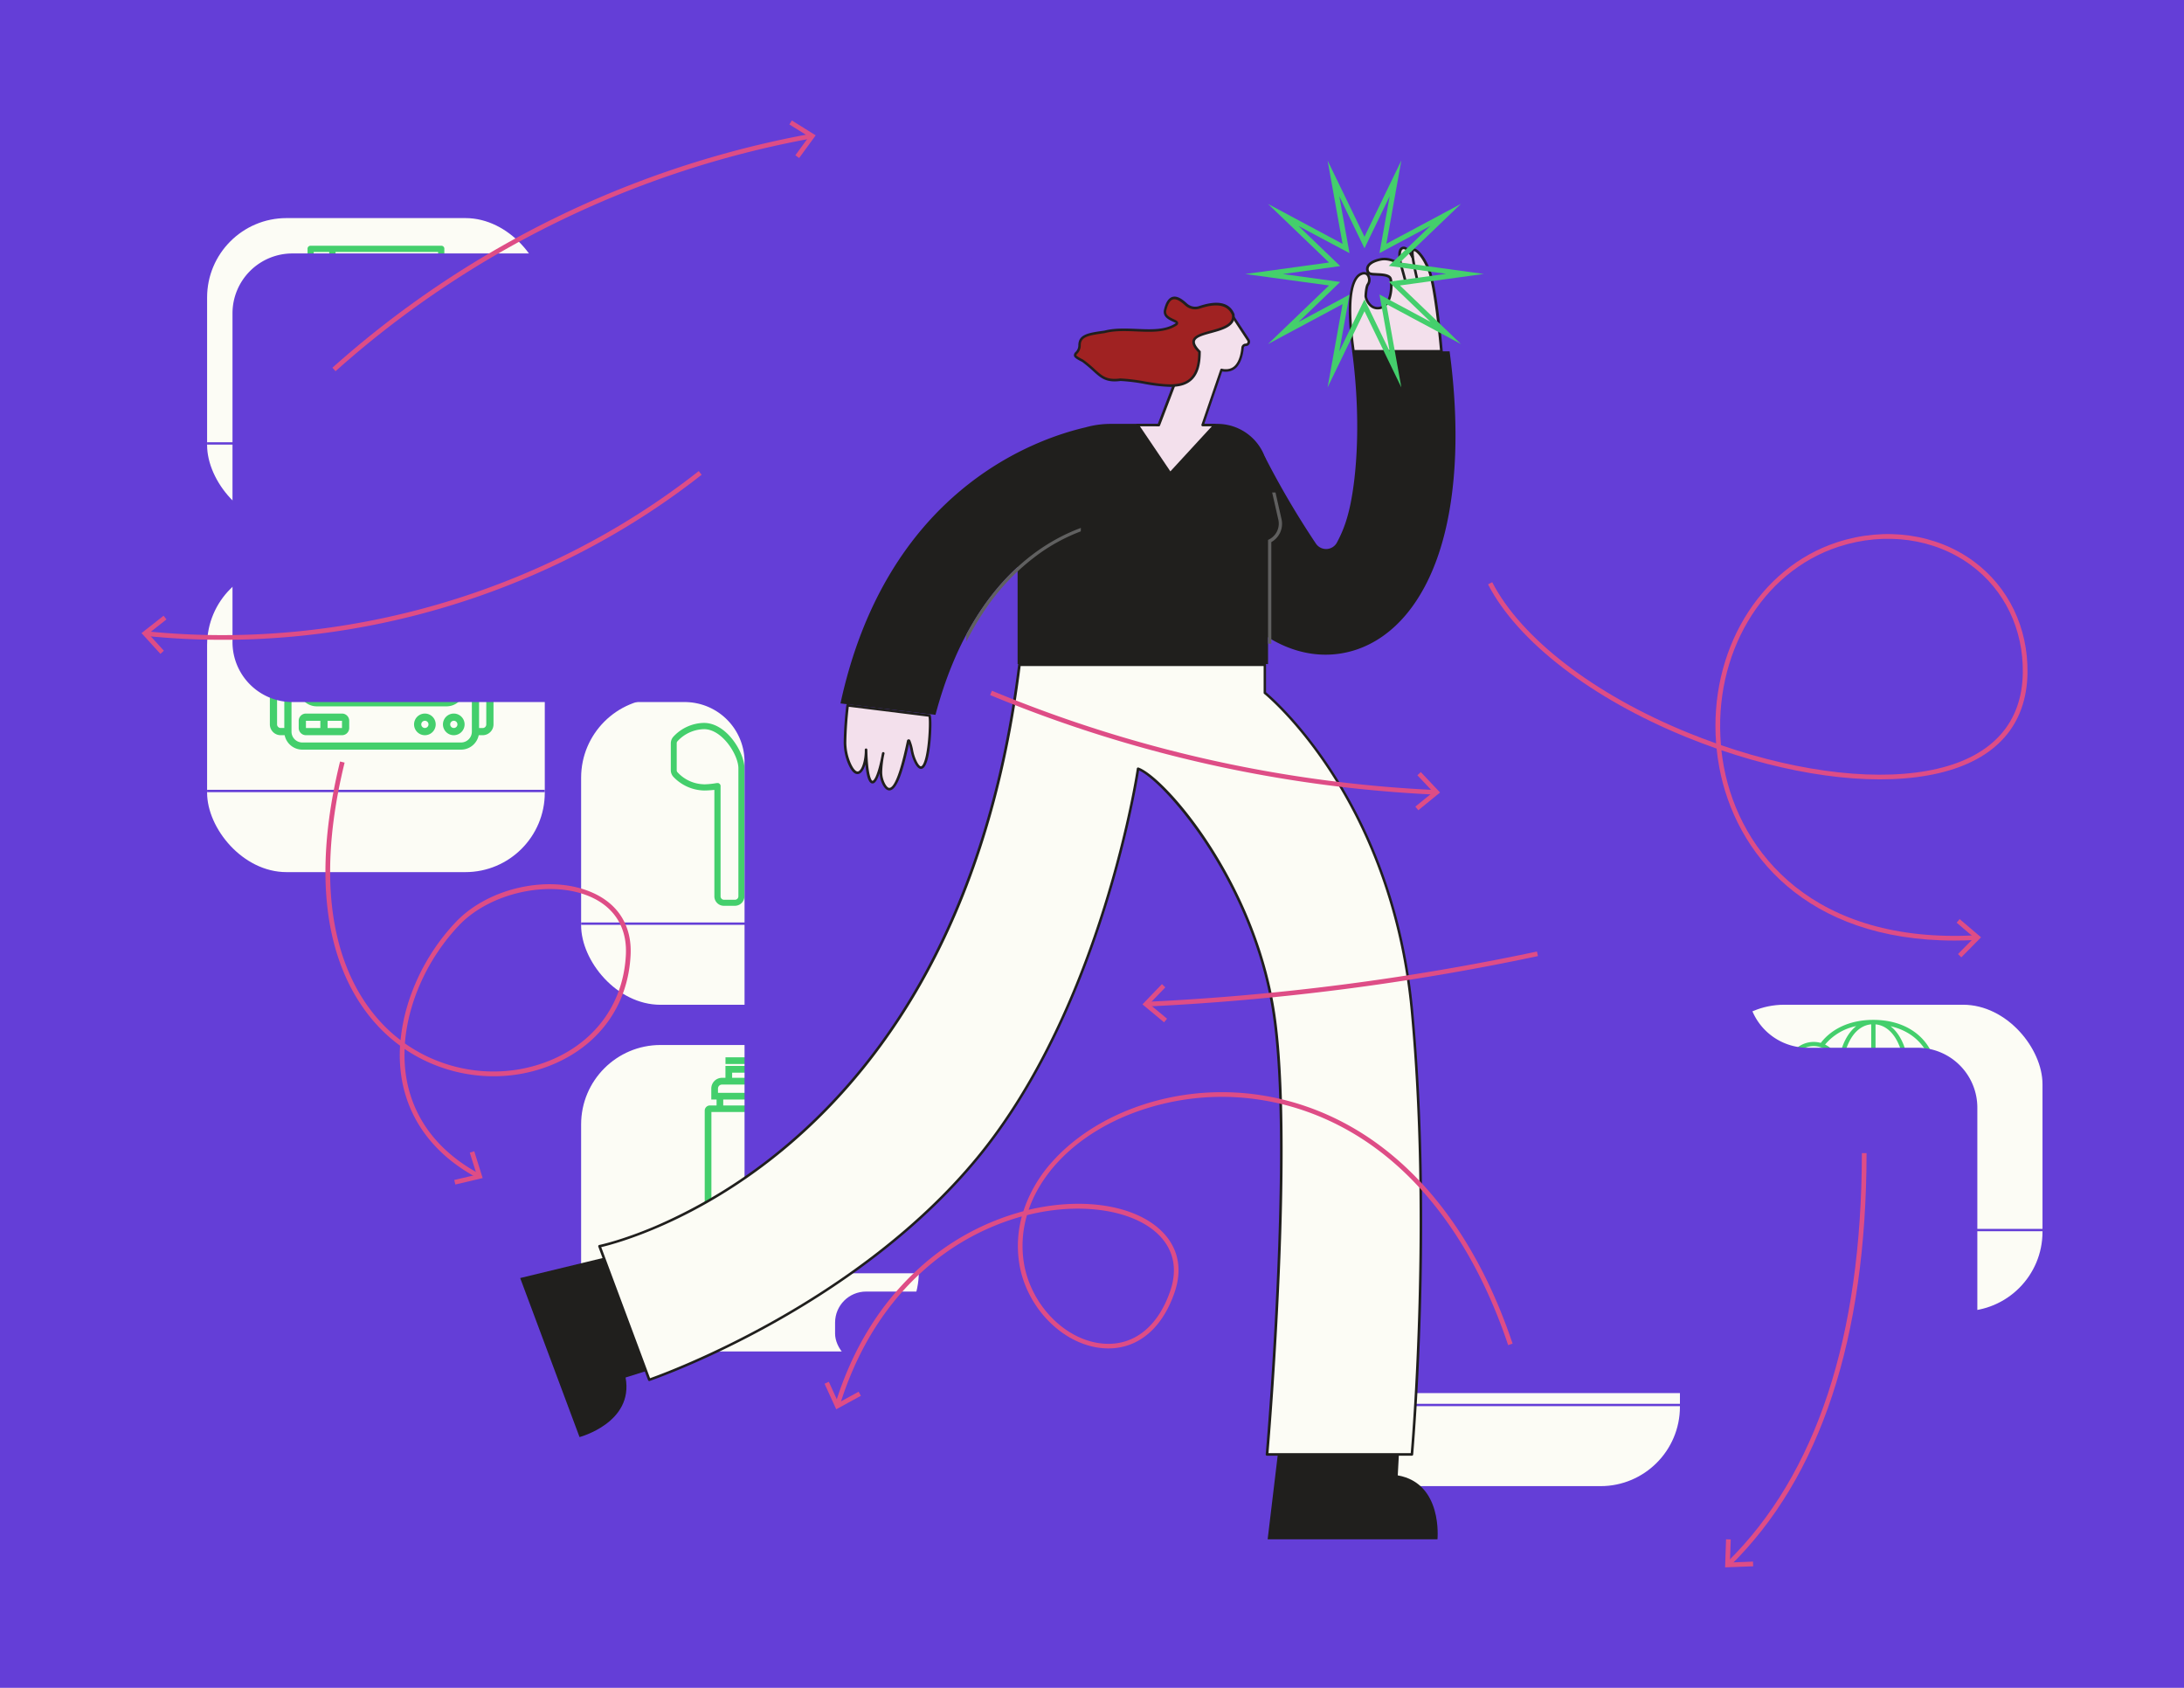 <svg xmlns="http://www.w3.org/2000/svg" viewBox="0 0 1100 850"><defs><style>.cls-1{isolation:isolate;}.cls-2{fill:#643ed7;}.cls-3{fill:#fcfcf5;}.cls-4{fill:#44cf6c;}.cls-5{mix-blend-mode:multiply;}.cls-6{fill:#201f1d;}.cls-7{fill:#f3e0ec;}.cls-8{fill:#606060;}.cls-9{fill:#a02222;}.cls-10{fill:#de4d86;}</style></defs><g class="cls-1"><g id="Livello_1" data-name="Livello 1"><rect class="cls-2" width="1100" height="850"/><rect class="cls-3" x="104.31" y="284.86" width="170.08" height="154.34" rx="40"/><rect class="cls-2" x="104.31" y="397.75" width="170.08" height="1.18"/><path class="cls-4" d="M243.11,330.29h-2a9.1,9.1,0,0,0-8.9-7.27H152.27a9.09,9.09,0,0,0-8.9,7.27h-2a5.45,5.45,0,0,0-5.45,5.45V364.8a5.45,5.45,0,0,0,5.45,5.45h2a9.1,9.1,0,0,0,8.9,7.27h79.94a9.11,9.11,0,0,0,8.9-7.27h2a5.46,5.46,0,0,0,5.45-5.45V335.74A5.46,5.46,0,0,0,243.11,330.29ZM139.55,364.8V335.74a1.82,1.82,0,0,1,1.82-1.82h1.82v32.7h-1.82A1.83,1.83,0,0,1,139.55,364.8Zm90.84-22.55-1.82,1.82-4.7-4.7,4.7-4.69,1.82,1.82Zm-9.09,9.09-4.7-4.7,4.7-4.7,4.7,4.7Zm-62.82-4.7,4.7-4.7,4.69,4.7-4.69,4.7Zm-4.39-10.14,1.82-1.82,4.7,4.69-4.7,4.7-1.82-1.82Zm4.39-4.39,4.7-4.7,4.69,4.7-4.69,4.7Zm7.26,7.26,4.7-4.69,4.7,4.69-4.7,4.7Zm7.27-7.26,4.7-4.7,4.69,4.7-4.69,4.7Zm4.7,9.83,4.69,4.7-4.69,4.7-4.7-4.7Zm2.57-2.56,4.69-4.7,4.7,4.7-4.7,4.69Zm7.26-7.27,4.7-4.7,4.69,4.7-4.69,4.7Zm4.7,9.83,4.69,4.7-4.69,4.7-4.7-4.7Zm2.57-2.57,4.69-4.69,4.7,4.69-4.69,4.7Zm7.26-7.26,4.7-4.7,4.7,4.7-4.7,4.7Zm4.7,9.83,4.7,4.7-4.7,4.7-4.7-4.7Zm2.57-2.56,4.7-4.7,4.69,4.7L214,344.07Zm7.26-7.27,4.7-4.7,4.7,4.7-4.7,4.7Zm9.08-5.46h4.71v4.71ZM214,329.54l-2.9-2.89h5.78Zm-14.54,0-2.89-2.89h5.78Zm-14.53,0-2.89-2.89h5.78Zm-14.53,0-2.89-2.89h5.78Zm-16.35,1.82v-4.71h4.71ZM158.7,352a5.43,5.43,0,0,1-4.53-4.53Zm11.74-2.79,2.88,2.88h-5.75Zm14.53,0,2.88,2.88H182.1Zm14.54,0,2.87,2.88h-5.75Zm14.53,0,2.87,2.88h-5.75Zm16.27-1.74a5.44,5.44,0,0,1-4.54,4.53Zm7.35,21a5.46,5.46,0,0,1-5.45,5.45H152.27a5.46,5.46,0,0,1-5.45-5.45V332.1a5.43,5.43,0,0,1,3.63-5.11v19.65a9.1,9.1,0,0,0,9.09,9.08h65.4a9.09,9.09,0,0,0,9.08-9.08V327a5.44,5.44,0,0,1,3.64,5.11Zm7.26-3.64a1.82,1.82,0,0,1-1.81,1.82h-1.82v-32.7h1.82a1.81,1.81,0,0,1,1.81,1.82Z"/><path class="cls-4" d="M228.57,359.35A5.45,5.45,0,1,0,234,364.8,5.46,5.46,0,0,0,228.57,359.35Zm0,7.27a1.82,1.82,0,1,1,1.82-1.82A1.82,1.82,0,0,1,228.57,366.62Z"/><path class="cls-4" d="M214,359.35a5.45,5.45,0,1,0,5.45,5.45A5.46,5.46,0,0,0,214,359.35Zm0,7.27a1.82,1.82,0,1,1,1.82-1.82A1.83,1.83,0,0,1,214,366.62Z"/><path class="cls-4" d="M172.25,359.35H154.09a3.64,3.64,0,0,0-3.64,3.64v3.63a3.64,3.64,0,0,0,3.64,3.63h18.16a3.64,3.64,0,0,0,3.64-3.63V363A3.64,3.64,0,0,0,172.25,359.35ZM154.09,363h7.26v3.63h-7.26Zm10.9,3.63V363h7.26v3.63Z"/><path class="cls-4" d="M184.53,315.31l2.57,2.57a7.44,7.44,0,0,1,10.28,0l2.56-2.57a10.9,10.9,0,0,0-15.41,0Z"/><path class="cls-4" d="M205.08,310.17a18.17,18.17,0,0,0-25.69,0l2.57,2.57a14.53,14.53,0,0,1,20.56,0Z"/><path class="cls-4" d="M207.65,307.6l2.57-2.57a25.48,25.48,0,0,0-36,0l2.57,2.57A21.82,21.82,0,0,1,207.65,307.6Z"/><rect class="cls-3" x="292.69" y="177.08" width="170.08" height="154.34" rx="40"/><rect class="cls-2" x="292.69" y="289.97" width="170.08" height="1.18"/><rect class="cls-3" x="676.04" y="244.38" width="170.08" height="154.34" rx="40"/><rect class="cls-2" x="676.04" y="357.27" width="170.08" height="1.18"/><rect class="cls-3" x="292.69" y="351.67" width="170.08" height="154.34" rx="40"/><rect class="cls-2" x="292.69" y="464.56" width="170.08" height="1.18"/><rect class="cls-3" x="484.36" y="274.43" width="170.08" height="154.34" rx="40"/><rect class="cls-2" x="484.36" y="387.32" width="170.08" height="1.18"/><rect class="cls-3" x="676.04" y="418.97" width="170.08" height="154.34" rx="40"/><rect class="cls-2" x="676.04" y="531.86" width="170.08" height="1.18"/><rect class="cls-3" x="292.69" y="526.26" width="170.08" height="154.34" rx="40"/><rect class="cls-3" x="484.36" y="449.02" width="170.08" height="154.34" rx="40"/><rect class="cls-2" x="484.36" y="561.9" width="170.08" height="1.18"/><rect class="cls-3" x="858.65" y="505.99" width="170.08" height="154.34" rx="40"/><rect class="cls-2" x="858.65" y="618.87" width="170.08" height="1.18"/><path class="cls-4" d="M985.76,559.87h-.36a11.09,11.09,0,0,0-10.5-9.68,29.65,29.65,0,0,0,.8-5.7v-1.28c0-17.7-12.93-29.6-32.19-29.6-11.59,0-20.89,4.37-26.45,11.6A13.31,13.31,0,0,0,900.77,542h-.43a7,7,0,0,0,0,14.08h13.82a77.83,77.83,0,0,0,7.64,12.89c3.69,5.46,6.88,10.09,6.88,14.63v.14a.28.28,0,0,0,0,.13l3.42,14v10a6.48,6.48,0,0,0,6.46,6.46h10a6.47,6.47,0,0,0,6.47-6.46v-10l3.43-14a.28.28,0,0,0,0-.13.33.33,0,0,0,0-.14,17,17,0,0,1,2.72-8.19,5.88,5.88,0,0,0,2.6.61h22a8,8,0,0,0,0-16.1Zm-41.12-44c8.88.82,14.77,11.6,14.77,27.36v1.18c-.2,9.39-3,16.9-5.46,23.53-2,5.26-3.66,9.83-3.9,14.54h-5.41Zm5.16,68.82-2,11.87h-8.52l-2-11.89Zm-7.34-68.82v66.63h-5.38c-.24-4.69-1.94-9.28-3.9-14.54a108.18,108.18,0,0,1-3.91-12.07,9.67,9.67,0,0,0-1.22-19.15C929.46,524.54,934.81,516.55,942.46,515.85Zm-7.57.89c-4,3.18-7.31,8.85-8.74,17.29a13.51,13.51,0,0,0-6.93-8A27.7,27.7,0,0,1,934.89,516.74Zm-34.55,37.15a4.86,4.86,0,0,1-3.44-8.3,5,5,0,0,1,3.44-1.42h2a1.09,1.09,0,0,0,1.09-1.09,1.18,1.18,0,0,0-.1-.45,10.82,10.82,0,0,1-1-4.55,11.14,11.14,0,1,1,22.28-.26,1.09,1.09,0,0,0,1.1,1.09h1.69a7.5,7.5,0,0,1,0,15Zm23.22,13.8a80,80,0,0,1-7-11.66h10.51a108.41,108.41,0,0,0,4.06,12.66c1.88,5,3.5,9.44,3.75,13.77h-4.11C930.34,577.65,927.17,573,923.56,567.69Zm7.56,17h4l2,11.89h-3Zm21.71,23.17a4.3,4.3,0,0,1-4.29,4.28h-10a4.29,4.29,0,0,1-4.28-4.28v-9.09h18.57Zm.24-11.28h-3l2-11.89h4Zm6.35-22.5a20.72,20.72,0,0,0-3.09,8.42h-4.11c.26-4.37,1.87-8.74,3.75-13.77,2.53-6.84,5.39-14.49,5.61-24.23v-1.25c0-13.63-4-22.24-9.39-26.47,13.08,3,21.37,12.88,21.37,26.47v1.16a26.79,26.79,0,0,1-.92,6,11,11,0,0,0-9,12.72,10.46,10.46,0,0,0,.24,1.08h-.07a5.91,5.91,0,0,0-4.37,9.9Zm26.34-.25h-22a3.72,3.72,0,0,1-3.72-3.73h0a3.71,3.71,0,0,1,3.69-3.73h1.65a1.13,1.13,0,0,0,.92-.49,1.11,1.11,0,0,0,.07-1.1,8.6,8.6,0,0,1-.77-3.6,8.83,8.83,0,1,1,17.65-.19h0a1.09,1.09,0,0,0,1.09,1.1h1.38a5.87,5.87,0,0,1,0,11.73Z"/><path class="cls-4" d="M392.23,629.78v-59.5A18.93,18.93,0,0,0,391,532.45h-25.6v3.37H391a15.57,15.57,0,0,1,1.24,31.09V559.3a2.62,2.62,0,0,0-2.62-2.62h-3.34v-3h2.65V548.2a5.41,5.41,0,0,0-5.4-5.41H381.8v-6H365.38v6h-1.73a5.41,5.41,0,0,0-5.4,5.41v5.51h2.66v3h-3.35a2.62,2.62,0,0,0-2.62,2.62v70.48a2.63,2.63,0,0,0,2.62,2.62h32.05A2.62,2.62,0,0,0,392.23,629.78ZM368.75,540.2h9.68v2.59h-9.68Zm-7.13,8a2,2,0,0,1,2-2h19.87a2,2,0,0,1,2,2v2.14H361.62Zm2.65,5.51H382.9v3H364.27ZM388.86,629H358.31v-69h30.55Z"/><path class="cls-4" d="M364.59,456.16h5.57a4.82,4.82,0,0,0,4.79-4.79V386.78c0-7.57-8.81-22.72-20.4-22.72a21.42,21.42,0,0,0-15.45,7,5,5,0,0,0-1.24,3.24v13.6a5,5,0,0,0,1.24,3.25,22,22,0,0,0,15.45,6.95c1.85,0,3.55-.15,5.25-.31v53.78A4.79,4.79,0,0,0,364.59,456.16Zm-10-61.19a18.61,18.61,0,0,1-13.29-6,1.39,1.39,0,0,1-.46-1.08v-13.6a1.4,1.4,0,0,1,.46-1.08,18.64,18.64,0,0,1,13.29-6c9.27,0,17.31,13.13,17.31,19.62v64.59a1.72,1.72,0,0,1-1.7,1.7h-5.57a1.72,1.72,0,0,1-1.7-1.7V395.9a1.41,1.41,0,0,0-.61-1.24,1.14,1.14,0,0,0-.93-.31H361A41.93,41.93,0,0,1,354.55,395Z"/><path class="cls-4" d="M384.84,456.16h5.56a4.78,4.78,0,0,0,3.4-1.39,4.52,4.52,0,0,0,1.39-3.4l.31-53.62c1.7.16,3.4.31,5.25.31h.16a21.84,21.84,0,0,0,15.45-6.8A4.7,4.7,0,0,0,417.6,388v-13.6a5,5,0,0,0-1.24-3.25,21.41,21.41,0,0,0-15.45-6.95h0c-11.59,0-20.4,15.14-20.4,22.71l-.31,64.6a4.8,4.8,0,0,0,1.39,3.4A6.84,6.84,0,0,0,384.84,456.16Zm-1.24-69.38c0-6.49,8-19.62,17.31-19.62h0a18.64,18.64,0,0,1,13.29,6,1.4,1.4,0,0,1,.46,1.08v13.6a1.39,1.39,0,0,1-.46,1.08,19.09,19.09,0,0,1-13.29,5.88h0a29.13,29.13,0,0,1-6.49-.62,1.19,1.19,0,0,0-1.24.31,1.9,1.9,0,0,0-.62,1.23l-.15,55.48a1.6,1.6,0,0,1-1.7,1.7h-5.56a1.76,1.76,0,0,1-1.24-.47,1.72,1.72,0,0,1-.46-1.23Z"/><path class="cls-4" d="M795.88,474.22a34.63,34.63,0,0,0-10.58-24.93V426.71a1.32,1.32,0,0,0-1.31-1.32H738.18a1.33,1.33,0,0,0-1.33,1.32v22.57a34.67,34.67,0,0,0,0,49.85v22.56a1.32,1.32,0,0,0,1.33,1.32H784a1.32,1.32,0,0,0,1.31-1.32V499.13A34.55,34.55,0,0,0,795.88,474.22ZM739.49,428h43.17V447a34.67,34.67,0,0,0-43.17,0Zm-10.57,46.18a32.14,32.14,0,1,1,32.16,32.12A32.19,32.19,0,0,1,728.92,474.22Zm53.74,46.18H739.49V501.46a34.63,34.63,0,0,0,43.17,0Z"/><rect class="cls-4" x="759.75" y="446.46" width="2.65" height="5.28"/><rect class="cls-4" x="776.19" y="455.13" width="5.28" height="2.66" transform="translate(-94.33 685.65) rotate(-45.08)"/><rect class="cls-4" x="783.54" y="472.88" width="5.29" height="2.65"/><rect class="cls-4" x="777.5" y="489.32" width="2.66" height="5.28" transform="translate(-119.47 696.08) rotate(-45.08)"/><rect class="cls-4" x="759.75" y="496.68" width="2.65" height="5.29"/><rect class="cls-4" x="740.67" y="490.64" width="5.28" height="2.62" transform="translate(-129.11 674.75) rotate(-45.33)"/><rect class="cls-4" x="733.33" y="472.88" width="5.28" height="2.65"/><rect class="cls-4" x="742" y="453.81" width="2.65" height="5.28" transform="translate(-104.76 660.5) rotate(-45.08)"/><path class="cls-4" d="M769.79,485.66l1.94-1.78L762.4,473.7V456.46h-2.65v17.76a1.35,1.35,0,0,0,.35.89Z"/><rect class="cls-3" x="676.04" y="594.08" width="170.08" height="154.34" rx="40"/><rect class="cls-2" x="676.04" y="706.96" width="170.08" height="1.18"/><path class="cls-4" d="M803.45,273.28V267a1.11,1.11,0,0,0-1.08-1.15h-1.85l-4.14-13.95a1.23,1.23,0,0,0-1.15-.89H779.42a1.23,1.23,0,0,0-1.16.87L777,256.21h-19.6a1.21,1.21,0,0,0-1.07.65L739.9,289l-.79,0a11.05,11.05,0,0,0-.79,22.08l10.12,29H731.2a1.18,1.18,0,0,0-1.11,1.26V348a1.13,1.13,0,0,0,1.11,1.21h43.13a1.25,1.25,0,0,0,1.26-1.21v-6.75a1.3,1.3,0,0,0-1.26-1.26H756.56L745.7,308.86A11,11,0,0,0,748,293.44a10,10,0,0,0-1-1.22L761.34,264h13.31l-.53,1.81h-1.77a1.12,1.12,0,0,0-1.17,1.08v6.37a1.15,1.15,0,0,0,1.11,1.17h7.22a7.81,7.81,0,0,0,15.62,0h7.17a1.13,1.13,0,0,0,1.15-1.1ZM780.31,253.4h14L798,265.83H776.64Zm-7.12,93.41H732.5V342.4h40.69ZM754,340h-3l-10.16-29.08a11,11,0,0,0,2.75-.83Zm-14.91-31.32a8.67,8.67,0,1,1,8.66-8.67h0A8.67,8.67,0,0,1,739.11,308.67Zm21.49-47.05a1.21,1.21,0,0,0-1.07.65l-14.46,28.41a11.15,11.15,0,0,0-2.71-1.26l15.75-30.81h18.15l-.9,3Zm26.72,18.05a5.33,5.33,0,0,1-5.4-5.22h10.81a5.34,5.34,0,0,1-5.41,5.22ZM801.05,272H773.59v-3.81h27.46Z"/><path class="cls-4" d="M739.11,293.92a6.08,6.08,0,1,0,6.08,6.08h0A6.1,6.1,0,0,0,739.11,293.92Zm0,9.76a3.68,3.68,0,1,1,3.67-3.68h0A3.67,3.67,0,0,1,739.11,303.68Z"/><path class="cls-4" d="M786.21,286.07v6.22a1.21,1.21,0,0,0,2.41,0v-6.22a1.21,1.21,0,0,0-2.41,0Z"/><path class="cls-4" d="M794.61,282.8a1.2,1.2,0,0,0-.05,1.7h0l4,4.2a1.2,1.2,0,0,0,1.75-1.65l-4-4.21a1.21,1.21,0,0,0-1.7,0Z"/><path class="cls-4" d="M778.53,282.84l-4,4.21a1.2,1.2,0,1,0,1.74,1.65l4-4.2a1.2,1.2,0,1,0-1.74-1.66Z"/><path class="cls-4" d="M344.47,199.64v38.75h2.86V199.64a4.46,4.46,0,0,1,4.46-4.46h51.88a4.47,4.47,0,0,1,4.46,4.46v38.75H411V199.64a7.33,7.33,0,0,0-7.31-7.32H351.79A7.34,7.34,0,0,0,344.47,199.64Z"/><path class="cls-4" d="M363.25,219.37a14.48,14.48,0,1,0,14.48-14.47h0v2.85a11.63,11.63,0,1,1-5.65,1.47l-1.39-2.5A14.51,14.51,0,0,0,363.25,219.37Z"/><path class="cls-4" d="M392.37,203.3v1.39a2.58,2.58,0,0,0,2.58,2.58h6.92a2.59,2.59,0,0,0,2.59-2.58v-3.62a2.59,2.59,0,0,0-2.59-2.58H393.8v2.85h7.8v3.08h-6.37V203.3Z"/><path class="cls-4" d="M415.76,258.1V244.84H339.7V258.1a6.32,6.32,0,0,0,6.31,6.31h8.13v12.65h47.17V264.41h8.14A6.33,6.33,0,0,0,415.76,258.1Zm-17.3,16.1H357v-9.79h41.46Zm0-14.44v1.79H357v-1.79h-2.86v1.79H346a3.45,3.45,0,0,1-3.45-3.45V247.7H412.9v10.4a3.46,3.46,0,0,1-3.45,3.45h-8.14v-1.79Z"/><rect class="cls-4" x="348.29" y="253.2" width="58.88" height="2.86"/><path class="cls-4" d="M377.73,226.85a7.48,7.48,0,0,1-7.48-7.48h-2.86A10.34,10.34,0,1,0,377.73,209h0v2.85a7.48,7.48,0,0,1,0,15Z"/><rect class="cls-3" x="104.31" y="109.83" width="170.08" height="154.34" rx="40"/><rect class="cls-2" x="104.31" y="222.72" width="170.08" height="1.18"/><path class="cls-4" d="M222.23,123.76H156.47a1.49,1.49,0,0,0-1.57,1.57V213a1.48,1.48,0,0,0,1.57,1.56h65.76A1.48,1.48,0,0,0,223.8,213V125.33A1.49,1.49,0,0,0,222.23,123.76ZM158,126.89h7.82l.47,84.55H158Zm62.62,84.55h-51.2L169,126.89h51.66Z"/><path class="cls-4" d="M176.82,159.77h34.45a1.48,1.48,0,0,0,1.57-1.56V136.29a1.49,1.49,0,0,0-1.57-1.57H176.82a1.48,1.48,0,0,0-1.56,1.57v21.92A1.47,1.47,0,0,0,176.82,159.77Zm1.57-21.92H209.7v18.79H178.39Z"/><path class="cls-4" d="M626.75,337.41h-29a2.59,2.59,0,0,0,0,5.17H619l-27.57,20.67H544.92a19,19,0,1,1,0-37.9h10.33A13.83,13.83,0,0,1,569,339.13a13.6,13.6,0,0,1-5,10.6l-.95.69h0a13.7,13.7,0,0,1-7.84,2.5H544.92a8.62,8.62,0,1,1,0-17.23h10.76a3,3,0,1,1,0,6H544.83a2.58,2.58,0,1,0,0,5.16h10.85a8.18,8.18,0,1,0,0-16.36H544.92a13.78,13.78,0,1,0,0,27.56h10.33a18.86,18.86,0,0,0,12-4.3l34.28-25.67c.09,0,.09-.09.17-.09a18.92,18.92,0,0,0-12-33.6H579.37a24.32,24.32,0,0,0-15.16,5.34h-.08l-33.51,25.16a24.09,24.09,0,0,0,14.3,43.5H592.3a2.58,2.58,0,0,0,1.55-.52l34.45-25.84a2.44,2.44,0,0,0,.87-2.84A2.69,2.69,0,0,0,626.75,337.41Zm-59.35-33.6.17-.17a18.94,18.94,0,0,1,11.8-4.13h10.34a13.82,13.82,0,0,1,13.78,13.78,13.58,13.58,0,0,1-5,10.59L574,342.32a19.36,19.36,0,0,0,.25-3.19,19,19,0,0,0-19-18.95h-9.73Z"/><rect class="cls-2" x="292.69" y="639.14" width="170.08" height="1.18"/><path class="cls-4" d="M595.77,554.83h-42.5a1.29,1.29,0,0,1-1.29-1.29V513L547.92,502a1.28,1.28,0,0,1,.15-1.18,1.3,1.3,0,0,1,1.06-.54h8.15l-10.54-23.79a1.29,1.29,0,0,1,2.12-1.4l8.45,9-.22-7.52a.17.17,0,0,1,0-.07l-.52-17.29a1.29,1.29,0,0,1,2.47-.54l9.63,23.13.51-3.48a1.5,1.5,0,0,1,0-.22,1.27,1.27,0,0,1,.14-.58l.76-5.1a.62.62,0,0,1,0-.13,1.16,1.16,0,0,1,.1-.49l.79-5.34a1.55,1.55,0,0,1,0-.31l2.37-16A1.3,1.3,0,0,1,574.6,449h0a1.28,1.28,0,0,1,1.26,1.06l2.82,16.08a1.3,1.3,0,0,1,0,.21l2.31,13.22,1.72-4.11a1.27,1.27,0,0,1,.28-.66l6.11-14.63a1.31,1.31,0,0,1,1.46-.76,1.28,1.28,0,0,1,1,1.29l-.52,22.09,7.84-8.76a1.28,1.28,0,0,1,2.15,1.34l-6.19,15.21a.75.75,0,0,1-.06.13h0l-3,7.27-.06.15-.84,2.07h8.92a1.27,1.27,0,0,1,1.21,1.72L597.06,513v40.52A1.29,1.29,0,0,1,595.77,554.83Zm-41.22-2.57h39.94V512.8a1.19,1.19,0,0,1,.08-.45l3.5-9.55H559.53a1.51,1.51,0,0,1-.52,0h-8l3.19,8.71h35.57a1.29,1.29,0,1,1,0,2.57H554.55Zm24.43-52h9.23l.81-2-5.74-2.81Zm-6.57,0h1.14l-1.84-4.43h-3.43Zm-12.32,0h8.8l-4.81-5.15L559,497.76Zm15.68-1.35.31.73,3-3.38h-2.23Zm9.3-5.45,4.93,2.41,2-5-3.28-1.53Zm-11.15,1,.46,1.12.31-.72a1.23,1.23,0,0,1,.29-.7l1.41-3.38h-4l1.22,2.91a1.69,1.69,0,0,1,.19.33A1.39,1.39,0,0,1,573.92,494.42Zm-18-3.55,2,4.54,4.3-2.28-3.3-3.52Zm22,2.79h3.45l.46-.52a1.28,1.28,0,0,1,.29-.32l2.1-2.35h-5Zm-12.6-1,.53.56c2.12,0,3.64,0,4.74,0L569.29,490h-6.45l2.36,2.53A.87.87,0,0,1,565.36,492.69Zm-13.19-10.34,2.74,6.17,2.18-.91Zm38.38,4.95,2.46,1.15,2.91-7.16Zm-19.24.87h6.16l1.24-3h-8l-.18,1.2Zm9.06-.27h6.19l.88-1,.08-.09,1-1.07,0-1.91h-6.46Zm-19.93-.48h7.78l0-.08a1.08,1.08,0,0,1-.21-.49l-1.37-3.28h-6.74l.1,3.36.2.21.12.12Zm10.69-4.8H579l-.56-3.24h-6.8Zm12-1.34h5.45l.1-4.37H585ZM559.79,481h5.75l-1.34-3.23h-4.51Zm12.2-4.19h6l-.57-3.24h-4.92Zm-12.37-1.61h3.51l-3.79-9.1Zm26.41-.86h2.71l.16-6.86ZM572.85,471h4.09l-.57-3.23h-3Zm.86-5.8h2.21l-1.2-6.84Zm3.74,82.15a1.27,1.27,0,0,1-.81-.3,1.29,1.29,0,0,1-.18-1.81l8-9.69a1.28,1.28,0,0,1,1.81-.17,1.29,1.29,0,0,1,.17,1.81l-8,9.69A1.29,1.29,0,0,1,577.45,547.35Zm-1.34-10.09a1.29,1.29,0,0,1-1-2.1L586,522a1.28,1.28,0,1,1,2,1.63L577.1,536.79A1.28,1.28,0,0,1,576.11,537.26Z"/><path class="cls-4" d="M751.74,678.05H733.06a1.56,1.56,0,0,0-1.56,1.56,7.79,7.79,0,0,0,7.79,7.78h6.22a7.78,7.78,0,0,0,7.78-7.78A1.55,1.55,0,0,0,751.74,678.05Zm-6.23,6.23h-6.22a4.69,4.69,0,0,1-4.41-3.11h15A4.69,4.69,0,0,1,745.51,684.28Z"/><path class="cls-4" d="M738.3,663.72a1.56,1.56,0,0,0,2.12-2.08l-1.77-3.46a9.34,9.34,0,0,0-14.72-2.56l-2.83,2.67a1.55,1.55,0,0,0,1.3,2.67l1-.15a22.37,22.37,0,0,1,14,2.42Zm-7.17-5.9a25.5,25.5,0,0,0-4.36-.38h-.18a6.23,6.23,0,0,1,8.72,1.24c.08.1.15.21.22.31A25.71,25.71,0,0,0,731.13,657.82Z"/><path class="cls-4" d="M762.4,661a1.56,1.56,0,0,0,1.3-2.67l-2.83-2.67a9.34,9.34,0,0,0-13.2.4,9.06,9.06,0,0,0-1.52,2.16l-1.77,3.46a1.55,1.55,0,0,0,2.12,2.08l.91-.49a22.37,22.37,0,0,1,14-2.42Zm-8.73-3.14a25.71,25.71,0,0,0-4.4,1.17,6.25,6.25,0,0,1,8.94-1.55A25.53,25.53,0,0,0,753.67,657.82Z"/><path class="cls-4" d="M807.18,614.57a1.56,1.56,0,0,0-1.32-.29l-1.2.27v-8.1a1.55,1.55,0,0,0-1.56-1.55H776.64a1.54,1.54,0,0,0-1.55,1.55V608h-28v-1.56a1.55,1.55,0,0,0-1.56-1.55H719.05a1.55,1.55,0,0,0-1.56,1.55v33l-1.2-.28a1.56,1.56,0,0,0-1.87,1.16,2.2,2.2,0,0,0,0,.36v22.91A35.08,35.08,0,0,0,720.22,683l-5.63,9.86a1.55,1.55,0,0,0,.58,2.12,1.49,1.49,0,0,0,.77.21H734a37.4,37.4,0,0,0,3.81,1.6l4,1.42a1.55,1.55,0,0,0,1,0l4-1.42a37.4,37.4,0,0,0,3.81-1.6h55.46a1.57,1.57,0,0,0,1.39-2.26l-5.1-10.2h.59a1.55,1.55,0,0,0,1.56-1.55v-28a35.08,35.08,0,0,0,3.11-14.44V615.79A1.55,1.55,0,0,0,807.18,614.57ZM786,608h15.57v7.19a113.58,113.58,0,0,1-15.27,1.91,40.48,40.48,0,0,1-.3-4.92Zm-7.78,0h4.67v4.18a44.86,44.86,0,0,0,.29,5c-1.55,0-3.09.06-4.64,0a41.28,41.28,0,0,1-.32-5.09Zm-3.11,3.11v1.07a44.32,44.32,0,0,0,.28,5,114.5,114.5,0,0,1-21.72-2.93,1.55,1.55,0,0,0-1.87,1.16,1.34,1.34,0,0,0,0,.35v22.92c0,1,0,2.06.14,3.09a113.92,113.92,0,0,1-16.42.18,44.82,44.82,0,0,0,11.61-30.08v-.78ZM744,611.9a41.74,41.74,0,0,1-12.21,29.46l-.31.31c-1.06-.1-2.12-.22-3.18-.35a44.77,44.77,0,0,0,11-29.42V608H744ZM720.61,608h15.56v3.89a41.63,41.63,0,0,1-11.65,28.89c-1.31-.2-2.61-.43-3.91-.68Zm-2,84,3.61-6.32a35.3,35.3,0,0,0,6.66,6.32Zm27.3,1.78-3.52,1.24-3.52-1.24a32.11,32.11,0,0,1-21.39-30.23v-21a117.81,117.81,0,0,0,49.81,0v21a32.1,32.1,0,0,1-21.38,30.23Zm24-24.34a35.19,35.19,0,0,0,5.28,2.37l4,1.43a1.65,1.65,0,0,0,1,0l2.6-.92v4.12H768A35.51,35.51,0,0,0,769.92,669.5Zm20.73,7H786v-5.27a33.94,33.94,0,0,0,4.67-2.34Zm13.05,15.56H755.91a35.2,35.2,0,0,0,10.64-12.45h24.1v1.56a1.55,1.55,0,0,0,1.56,1.55H799Zm-2.15-12.45h-7.79V666.79a35.17,35.17,0,0,0,7.79-8.13Zm3.11-40.9a32.11,32.11,0,0,1-21.39,30.23l-3.51,1.24-3.52-1.24a32.68,32.68,0,0,1-5.92-2.8c.06-.83.1-1.68.1-2.53v-2.68h18.67a1.55,1.55,0,0,0,1.56-1.55,7.79,7.79,0,0,0-7.78-7.79h-6.23a7.76,7.76,0,0,0-6.22,3.12v-14a1.56,1.56,0,0,0-1.56-1.56,1.47,1.47,0,0,0-.36,0A112.31,112.31,0,0,1,755,641.5c-.08-.93-.13-1.86-.13-2.79v-21a117.81,117.81,0,0,0,49.81,0Zm-32.42,19.11a4.67,4.67,0,0,1,4.4-3.11h6.23a4.67,4.67,0,0,1,4.4,3.11Z"/><path class="cls-4" d="M775.65,628.36l-.9.49a22.4,22.4,0,0,1-14,2.42l-1-.15a1.56,1.56,0,0,0-1.3,2.67l2.84,2.67a9.38,9.38,0,0,0,6.42,2.54,9.28,9.28,0,0,0,1.58-.14,9.39,9.39,0,0,0,6.72-5l1.77-3.47a1.56,1.56,0,0,0-2.13-2.08Zm-6.9,7.44a6.24,6.24,0,0,1-4.8-1.16,25.85,25.85,0,0,0,8.94-1.55,6.27,6.27,0,0,1-4.14,2.71Z"/><path class="cls-4" d="M783.5,633.91a9.4,9.4,0,0,0,6.73,5,9.27,9.27,0,0,0,1.58.13,9.4,9.4,0,0,0,6.42-2.54l2.83-2.67a1.56,1.56,0,0,0-1.3-2.67l-1,.16a22.43,22.43,0,0,1-14-2.43l-.91-.49a1.56,1.56,0,0,0-2.11.64,1.53,1.53,0,0,0,0,1.44Zm7.52.35a25.61,25.61,0,0,0,4.54.38,6.22,6.22,0,0,1-8.71-1.23c-.08-.11-.16-.21-.23-.32a26,26,0,0,0,4.4,1.17Z"/><g class="cls-5"><path class="cls-2" d="M880.22,497.47V248.54A30.18,30.18,0,0,0,850,218.37H538.19A30.17,30.17,0,0,1,508,188.2V157.81a30.17,30.17,0,0,0-30.17-30.17H147.27a30.17,30.17,0,0,0-30.17,30.17V323.39a30.17,30.17,0,0,0,30.17,30.17H344.79A30.17,30.17,0,0,1,375,383.73V611.06a30.17,30.17,0,0,0,30.17,30.17H654.58a30.18,30.18,0,0,1,30.18,30.17h0a30.17,30.17,0,0,0,30.17,30.17H965.74a30.17,30.17,0,0,0,30.17-30.17V557.81a30.17,30.17,0,0,0-30.17-30.17H910.39A30.17,30.17,0,0,1,880.22,497.47Z"/></g><path class="cls-6" d="M667.66,329.7c-11.3,0-22.72-3.93-33.18-11.57-12.45-9.1-23.55-23.33-33-42.29l35.44-46.1a434.72,434.72,0,0,0,25.84,44,6.19,6.19,0,0,0,10.51-.36,62.44,62.44,0,0,0,5.58-14c3.8-13.51,7.27-44.18,2.18-82.44h49.08c5,37.16,3.65,70.48-3.75,96.36-8.2,28.73-24,48-44.48,54.27A48.81,48.81,0,0,1,667.66,329.7Z"/><path class="cls-7" d="M468,360.32c1.52-.57-.21,38.59-7.31,22.28a22.72,22.72,0,0,1-1.38-4.73,23.83,23.83,0,0,0-1.37-4.76.24.24,0,0,0-.45,0c-1.05,4.76-6.29,32-12.06,22.14a13.14,13.14,0,0,1-1.68-7.06,54.08,54.08,0,0,1,1.12-8.8c-4,21-8.31,18-8.66-1.82.15,8.38-3.87,17.32-8.4,6.81a27.16,27.16,0,0,1-2.17-10.74,177.88,177.88,0,0,1,1.31-18.44Z"/><path class="cls-6" d="M447.93,398.05c-1.11,0-2.16-.81-3.11-2.43a13.37,13.37,0,0,1-1.76-6.28c-1.79,5.35-3.2,5.24-3.77,5.19-2-.17-2.94-4.44-3.41-9.55-.75,2.55-1.95,4.47-3.51,4.8-1.82.4-3.57-1.32-5.21-5.11a27.91,27.91,0,0,1-2.22-11,180.29,180.29,0,0,1,1.32-18.52.64.64,0,0,1,.72-.56l41,5.07a.78.78,0,0,1,.79.6c.52,1.33.46,7.67-.14,13.57-.81,8-2.18,12.46-4.09,13.25-2.22.92-3.91-2.95-4.47-4.23a22.45,22.45,0,0,1-1.42-4.87,28.29,28.29,0,0,0-.85-3.34c-2.26,10.58-5.36,22.71-9.47,23.37A2.43,2.43,0,0,1,447.93,398.05Zm-2.79-16.9a52.68,52.68,0,0,0-.79,7.1,12.43,12.43,0,0,0,1.58,6.71c.53.89,1.33,2,2.17,1.79,1.73-.28,4.6-4.43,8.46-22.59l.25-1.15a.86.86,0,0,1,.78-.69.9.9,0,0,1,.9.53,24.76,24.76,0,0,1,1.4,4.9,21.39,21.39,0,0,0,1.35,4.6c1.4,3.23,2.32,3.56,2.56,3.58s.64-.32.85-.63c2.84-4.09,3.61-21.84,3-24.37l-40.15-5a175.29,175.29,0,0,0-1.23,17.71,26.46,26.46,0,0,0,2.12,10.49c1.3,3,2.69,4.59,3.75,4.36,1.88-.41,3.51-5.6,3.42-10.9h0a.64.64,0,0,1,.63-.66.62.62,0,0,1,.66.64h0c.22,12.61,2,15.59,2.59,15.64,0,0,2,.08,4.45-12.23.18-1,.33-1.66.34-1.72a.64.64,0,0,1,.76-.5.66.66,0,0,1,.51.76C445.35,380.1,445.25,380.64,445.14,381.15Zm23-20.22Z"/><path class="cls-7" d="M711.51,129.57s-2.41-4.89-4.58-4.79c-1.58.07-3.56.34-1.26,8.7,0,0-5.08-3.94-10.42-2.79s-6.92,3.46-6.49,5.48,2,1.88,4.33,2,6.34.15,7.21,2,1,13-4.62,14.71-7.8-4.61-7.8-5.62.28-4.76,1-5.92a3.94,3.94,0,0,0,.59-3.6c-.43-1.44-1.3-2.74-3.75-1.88s-8.79,5.68-4,39H726s-2.69-31.73-6.15-40.58-8.08-12.3-8.46-9.61Z"/><path class="cls-3" d="M711.13,509.06C700.87,399.64,637,348.91,637,348.91V334.79H513.48C481.88,591.38,302,627.59,302,627.59L327,694.84s101.43-34.2,165.26-111.7,80.92-196,80.92-196c12.54,4.56,58.13,55.85,68.39,123.1s-3.42,222.25-3.42,222.25h73S721.38,618.47,711.13,509.06Z"/><path class="cls-6" d="M711.13,733.1h-73a.68.68,0,0,1-.48-.21.66.66,0,0,1-.16-.5c.13-1.55,13.55-155.7,3.42-222.1C635.38,473.7,619.8,444,607.72,425.5c-13-19.91-27.19-34.36-34-37.49-1.69,10.67-20.5,122.15-80.94,195.54-63.21,76.76-164.54,111.56-165.56,111.9a.64.64,0,0,1-.81-.39l-25.07-67.24a.65.65,0,0,1,.47-.86c.12,0,11.42-2.35,28.55-9.65a263.3,263.3,0,0,0,65.14-40.44c28.33-23.83,52.23-53.58,71-88.43,23.52-43.58,39.1-95.3,46.29-153.73a.65.65,0,0,1,.64-.56H637a.65.65,0,0,1,.65.64v13.82C642,352.22,701.92,404,711.77,509c10.14,108.22.1,222.37,0,223.51A.65.65,0,0,1,711.13,733.1Zm-72.24-1.3h71.64c.77-9,9.71-118.59,0-222.68-10.11-107.86-73.2-159.2-73.84-159.7a.65.65,0,0,1-.25-.51V335.44H514.05c-7.25,58.37-22.85,110.07-46.38,153.66-18.9,35-42.92,64.88-71.39,88.81-45.11,37.91-87.41,48.75-93.46,50.15l24.59,66c8.42-3,103.92-37.87,164.38-111.29,63-76.47,80.61-194.54,80.78-195.72a.68.68,0,0,1,.31-.46.65.65,0,0,1,.56-.05c13.16,4.78,58.52,56.24,68.8,123.6C652,574.34,639.86,720.36,638.89,731.8Z"/><path class="cls-6" d="M643.59,732.45l-5.12,42.74H724S726.8,747,704,743l.57-10.54Z"/><path class="cls-6" d="M303.84,633.48,262,643.62l29.89,80.09s27.43-7.2,23.19-30l10.08-3.15Z"/><path class="cls-6" d="M643.85,261.78,638.67,239a25.53,25.53,0,0,0-25.53-25.53H559.43a46.78,46.78,0,0,0-12.77,1.77c-26.84,6.23-100.39,32.88-123.34,139L471.16,360c9.81-37,25.66-60.05,41.37-74.43v48.86H638.67v-62.5A8.9,8.9,0,0,0,643.85,261.78Z"/><path class="cls-8" d="M642.42,248h-1.69l3.12,13.74a8.9,8.9,0,0,1-5.18,10.15v52.26h1.65V273a10.56,10.56,0,0,0,5.14-11.54Z"/><path class="cls-8" d="M544.4,265.86c-15.8,5.81-39.6,19.8-57.68,53.65v3.6a142.79,142.79,0,0,1,9.39-16,111.52,111.52,0,0,1,28.24-28.95,91.67,91.67,0,0,1,20-10.56Z"/><path class="cls-7" d="M611.84,214h-6.11l9.51-27.74s4.87,1.46,7.79-2.43c2.05-2.74,2.66-6.68,2.84-8.78a1.58,1.58,0,0,1,1.56-1.44h0a1.56,1.56,0,0,0,1.31-2.42l-8.63-13.15H604.05l-10.21,15.08v14.12L583.62,214H572.91l16.49,24.39Z"/><path class="cls-6" d="M589.4,239.07h0a.67.67,0,0,1-.49-.28L572.38,214.4a.64.64,0,0,1,.53-1h10.26l10-26.23v-14a.69.69,0,0,1,.11-.36l10.22-15.08a.64.64,0,0,1,.53-.29h16.06a.63.63,0,0,1,.54.3l8.63,13.15a2.21,2.21,0,0,1,.1,2.26,2.23,2.23,0,0,1-2,1.16.91.91,0,0,0-.91.85c-.19,2.17-.82,6.24-3,9.11-2.52,3.35-6.4,3.06-7.88,2.8l-9,26.33h5.2a.64.64,0,0,1,.47,1.08l-22.44,24.39A.61.61,0,0,1,589.4,239.07Zm-15.27-24.39,15.34,22.71,20.9-22.71h-4.64a.63.63,0,0,1-.52-.27.64.64,0,0,1-.09-.58l9.51-27.74a.66.66,0,0,1,.8-.41c.18.06,4.48,1.28,7.08-2.2,2-2.61,2.54-6.41,2.72-8.44a2.2,2.2,0,0,1,2.2-2,.93.93,0,0,0,.77-1.43l-8.44-12.85H604.4l-9.92,14.63v13.91a.67.67,0,0,1,0,.24l-10.22,26.76a.64.64,0,0,1-.6.41Z"/><path class="cls-9" d="M621.15,158.5c-2.85-7-10.89-5.76-17-3.71a6.79,6.79,0,0,1-6.75-1.44c-3.46-3.19-8.29-6.47-10.5,2.75-1.28,5.2,7.79,5.22,5.58,7.2-9.25,6.24-24.11.74-36.13,3.84-7.66,1.09-12.59,1.61-12.59,6.73s-6,4,1.64,7.86c8.4,6.15,9.18,10.76,19,9.49,16.66.49,40,12.08,39.77-14.05C591.7,164.73,622.8,170.05,621.15,158.5Z"/><path class="cls-6" d="M589.37,194.83a82.64,82.64,0,0,1-13-1.49,91.89,91.89,0,0,0-12-1.47c-7.27.94-9.88-1.42-13.81-5a67.58,67.58,0,0,0-5.53-4.62c-2.88-1.43-4-2.24-4.13-3.14a2.22,2.22,0,0,1,.81-1.85,4.71,4.71,0,0,0,1.41-3.39c0-5.51,5.2-6.25,12.4-7.27l.75-.1c5.12-1.33,10.81-1.09,16.31-.86,7.41.31,14.4.6,19.55-2.87a.71.71,0,0,0,.07-.11c-.11-.09-.95-.47-1.55-.75-2-.91-5.24-2.43-4.37-6,.89-3.7,2.26-5.78,4.18-6.37,2.55-.78,5.29,1.35,7.39,3.29a6.13,6.13,0,0,0,6.1,1.31c9.46-3.17,15.46-1.8,17.84,4.08l0,.15c.85,5.94-5.85,7.76-11.76,9.37-3.92,1.07-7.62,2.07-8.14,4-.31,1.18.59,2.84,2.69,4.94l.19.19v.26c.05,7-1.53,11.75-4.84,14.57C597.2,194.06,593.5,194.83,589.37,194.83Zm-25.1-4.25a93.05,93.05,0,0,1,12.27,1.49c8.64,1.44,17.58,2.92,22.56-1.32,2.95-2.53,4.39-6.88,4.38-13.32-2.34-2.39-3.27-4.35-2.83-6,.7-2.64,4.56-3.69,9-4.91,5.63-1.53,11.45-3.11,10.84-7.86-2.11-5.07-7.56-6.16-16.2-3.26a7.44,7.44,0,0,1-7.4-1.59c-1.7-1.57-4.2-3.59-6.13-3-1.43.43-2.54,2.26-3.31,5.43-.57,2.32,1.24,3.36,3.66,4.48,1.25.58,2.16,1,2.28,1.82a1.35,1.35,0,0,1-.55,1.23c-5.57,3.77-12.77,3.47-20.39,3.15-5.41-.23-11-.46-16,.83l-.82.12c-7.62,1.08-11.29,1.79-11.29,6a5.93,5.93,0,0,1-1.72,4.23c-.23.27-.55.63-.52.75,0,.27.71.89,3.53,2.3a63.34,63.34,0,0,1,5.73,4.77C555.31,189.49,557.48,191.47,564.27,190.58Z"/><path class="cls-6" d="M707.6,143.08l-.23-.64.36-.13-.36.05c0-.12-.22-1-1.92-7.17-1.43-5.18-1.57-8.47-.42-10a2.41,2.41,0,0,1,1.87-1h.1c2.42,0,4.66,4.29,5.09,5.15l-1.16.58c-.91-1.86-2.73-4.44-3.93-4.44h0a1,1,0,0,0-.88.47c-.5.69-1.09,2.77.61,8.95,1.2,4.34,1.73,6.28,1.86,7.18h0l0,0c.1.72-.06.77-.35.86Z"/><path class="cls-6" d="M726.67,177.59H681.14l-.08-.56c-4.51-31.61.86-38.46,4.46-39.74a3.64,3.64,0,0,1,2.92,0l0,0a3.13,3.13,0,0,1-.36-1c-.23-1.06-.4-4.65,7-6.25,5.56-1.2,10.73,2.74,11,2.91l-.79,1s-4.92-3.73-9.89-2.67c-4.19.91-6.44,2.67-6,4.72.27,1.26,1,1.36,3.05,1.47l1.44.08c2.56.13,6.07.31,7,2.35.73,1.6.85,7.57-.92,11.54a6.79,6.79,0,0,1-4.1,4.06,5.9,5.9,0,0,1-5.45-.81,8.66,8.66,0,0,1-3.19-5.43c0-.59.21-4.82,1.11-6.26a3.34,3.34,0,0,0,.52-3.08,2.34,2.34,0,0,0-1-1.54,2.47,2.47,0,0,0-1.91.09c-2.59.91-8.09,6.43-3.69,37.79h43c-.43-4.72-2.95-31.77-6.06-39.7-2.82-7.21-6.1-10.1-7-10.1h0c-.1,0-.14.26-.15.33-.31,2.11,1.83,11.64,2.68,15.14l-1.26.31c-.32-1.32-3.09-12.9-2.7-15.63a1.48,1.48,0,0,1,1.28-1.44c1.93-.26,5.63,3.8,8.42,10.91,3.45,8.83,6.08,39.46,6.19,40.76Zm-37.14-39.3a5,5,0,0,1,.57,1.3,4.64,4.64,0,0,1-.67,4.14c-.56.9-.91,4.31-.91,5.57a7.64,7.64,0,0,0,2.66,4.39,4.59,4.59,0,0,0,4.31.61,5.53,5.53,0,0,0,3.3-3.35c1.72-3.85,1.41-9.41.92-10.47-.61-1.33-3.92-1.5-5.89-1.6l-1.44-.08A7.21,7.21,0,0,1,689.53,138.29Z"/><path class="cls-4" d="M705.8,195.09l-18.56-38.36-18.57,38.36,7.53-41.94-37.56,20.12,30.74-29.51L627.17,138l42.21-5.8-30.74-29.51,37.56,20.12-7.53-41.94,18.57,38.36L705.8,80.83l-7.53,41.94,37.57-20.12-30.75,29.51,42.22,5.8-42.22,5.8,30.75,29.51-37.57-20.12Zm-26.11-46.74L674.54,177l12.7-26.24L699.94,177l-5.15-28.69,25.69,13.77-21-20.19,28.88-4-28.88-4,21-20.18-25.69,13.76,5.15-28.69-12.7,26.24-12.7-26.24,5.15,28.69L654,113.81,675,134l-28.88,4,28.88,4-21,20.19Z"/><g class="cls-5"><rect class="cls-2" x="795.88" y="170.41" width="157.17" height="36.86" rx="15.64"/></g><g class="cls-5"><rect class="cls-2" x="420.6" y="650.43" width="111.14" height="36.86" rx="15.64"/></g><path class="cls-10" d="M984.44,473.67c-75.11,0-110.48-44.25-118.48-87.14-.6-3.19-1.06-6.38-1.38-9.55-5-1.75-10-3.65-15.05-5.69-47.8-19.42-85.2-48.2-100.06-77l2.1-1.09c14.6,28.31,51.56,56.68,98.85,75.89q7,2.83,13.93,5.29c-3.61-46,21.18-88.34,61-101.32,24.17-7.87,49.86-4.27,68.74,9.63,17.53,12.92,27.4,33.4,27.08,56.18-.37,26.25-15.8,43.7-44.6,50.48S908,391.77,867,377.83c.31,2.75.72,5.5,1.23,8.27,8.2,43.92,45.8,89.28,126.89,84.92l.13,2.35C991.58,473.57,988,473.67,984.44,473.67ZM866.79,375.25c40.85,14.09,80.76,18.53,109.24,11.83,27.63-6.5,42.43-23.18,42.78-48.22.32-22-9.21-41.79-26.12-54.25-18.26-13.46-43.16-16.93-66.61-9.29C887,288.06,862.8,329.88,866.79,375.25Z"/><polygon class="cls-10" points="987.84 482.12 986.16 480.46 994.32 472.19 985.48 464.66 987.01 462.86 997.78 472.04 987.84 482.12"/><path class="cls-10" d="M871.54,788.4l-1.65-1.69c44.9-44.07,67.74-113.37,67.87-206h2.36C940,674,916.91,743.86,871.54,788.4Z"/><polygon class="cls-10" points="869.35 775.19 871.71 775.27 871.31 786.88 882.92 786.42 883.01 788.78 868.87 789.33 869.35 775.19"/><path class="cls-10" d="M423,707.62l-2.25-.69c8.67-28,23-51,42.48-68.55a126.55,126.55,0,0,1,52.2-28.4,69.48,69.48,0,0,1,14.86-25.28c13.17-14.61,32.55-25.6,54.57-31,32.73-8,67.12-2.84,96.83,14.4,35.53,20.63,63.25,58.17,80.15,108.56l-2.24.75c-16.71-49.84-44.07-86.94-79.1-107.27-29.18-16.94-62.95-22-95.09-14.15-34,8.26-58.94,28.87-67.32,53.27.76-.18,1.54-.36,2.31-.52,27.86-6,53.83-1,66.15,12.81,7.11,8,8.87,18.08,5.07,29.22-6.6,19.34-19.86,29.61-36.38,28.16-20.07-1.77-38.47-20.59-41.91-42.86a56.63,56.63,0,0,1,1.33-23.49,124.28,124.28,0,0,0-49.86,27.51C445.64,657.36,431.58,680.07,423,707.62Zm94.25-95.68a54.79,54.79,0,0,0-1.59,23.82C519,657,536.45,675,555.48,676.63c15.38,1.35,27.73-8.34,33.95-26.58,3.51-10.28,1.92-19.57-4.6-26.89-11.58-13-37.26-17.85-63.89-12.07C519.72,611.35,518.5,611.64,517.29,611.94Z"/><polygon class="cls-10" points="415.3 696.85 417.45 695.87 422.27 706.44 432.46 700.86 433.59 702.93 421.18 709.72 415.3 696.85"/><path class="cls-10" d="M240.28,593.13c-21.45-11.52-34.6-29-38.05-50.46a73.72,73.72,0,0,1-.73-16.06c-1.44-1.05-2.84-2.15-4.22-3.31-18.67-15.69-46.88-54.73-26-139.81l2.29.56c-20.55,83.85,7,122.11,25.26,137.45,1,.8,1.93,1.58,2.92,2.33,2-20.92,12-42.82,27.82-59.49,16.47-17.34,47.14-24.09,68.36-15,13.36,5.69,20.35,16.84,19.69,31.4-1.13,24.74-15,44.73-38.07,54.84-24.56,10.77-53.47,7.79-75.75-7.32a70.64,70.64,0,0,0,.79,14.09c3.32,20.74,16.06,37.6,36.84,48.76Zm-36.35-67.67c21.77,15.35,50.4,18.54,74.65,7.92,22.21-9.74,35.57-29,36.66-52.8.61-13.5-5.87-23.85-18.26-29.12-20.05-8.55-50.15-1.9-65.74,14.5C215.39,482.64,205.53,504.64,203.93,525.46Z"/><polygon class="cls-10" points="229.34 596.53 228.79 594.24 240.1 591.57 236.61 580.49 238.86 579.78 243.1 593.28 229.34 596.53"/><path class="cls-10" d="M169,186.94l-1.57-1.76A494.91,494.91,0,0,1,408.11,67.44l.42,2.32A492.52,492.52,0,0,0,169,186.94Z"/><polygon class="cls-10" points="402.5 79.58 400.59 78.2 407.44 68.81 397.58 62.67 398.83 60.67 410.83 68.16 402.5 79.58"/><path class="cls-10" d="M112.11,322.21a382.66,382.66,0,0,1-38.42-1.93l.24-2.35c98.73,10,200-19.39,278-80.69l1.46,1.86C285,292.83,198.85,322.21,112.11,322.21Z"/><polygon class="cls-10" points="82.39 310.09 83.85 311.94 74.72 319.12 82.54 327.71 80.8 329.29 71.27 318.83 82.39 310.09"/><path class="cls-10" d="M578,506.86l-.11-2.36a1226,1226,0,0,0,196.22-25.31l.49,2.3A1227.36,1227.36,0,0,1,578,506.86Z"/><polygon class="cls-10" points="585.23 495.6 586.93 497.24 578.87 505.6 587.8 513.03 586.29 514.84 575.41 505.8 585.23 495.6"/><path class="cls-10" d="M722.7,400.16a664.2,664.2,0,0,1-224-50.13l.9-2.18a661.59,661.59,0,0,0,223.19,50Z"/><polygon class="cls-10" points="714.35 408.04 712.85 406.21 721.86 398.88 713.88 390.43 715.6 388.81 725.31 399.1 714.35 408.04"/></g></g></svg>